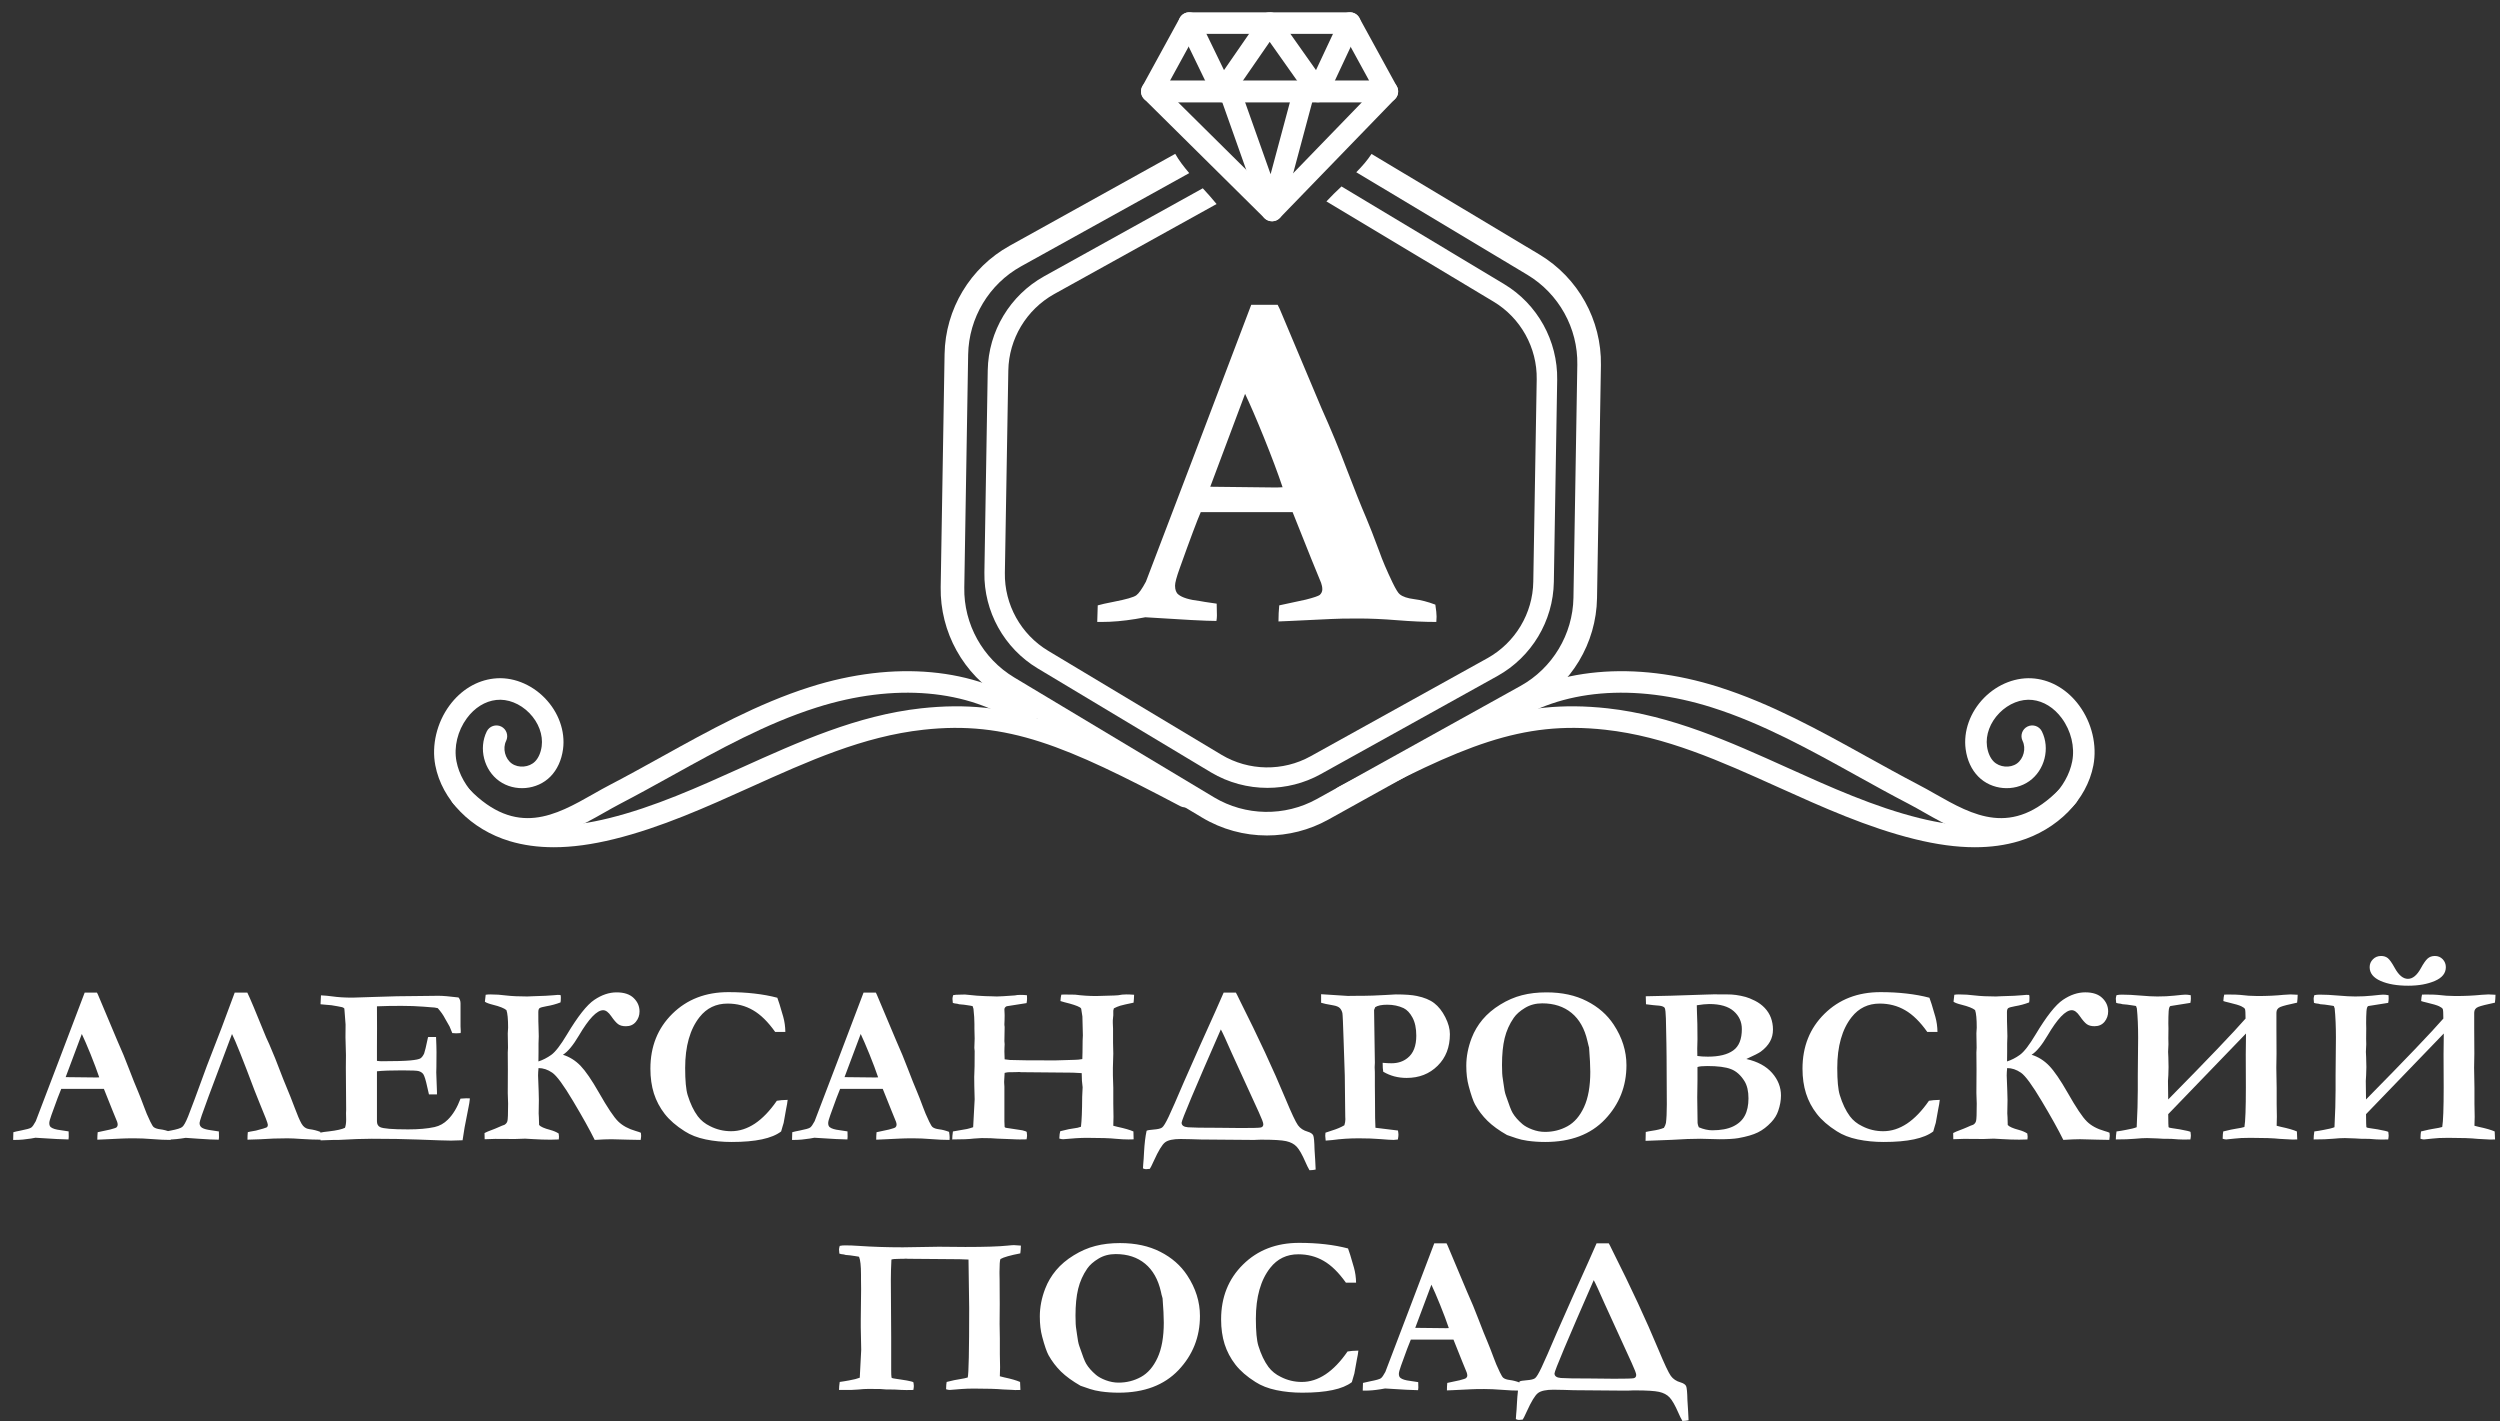 <?xml version="1.0" encoding="UTF-8"?> <svg xmlns="http://www.w3.org/2000/svg" width="95" height="54" viewBox="0 0 95 54" fill="none"><rect x="0" y="0" width="95" height="54" fill="#333333" stroke="none"/><path d="M0.5 43.317L0.508 43.024C0.562 43.008 0.656 42.986 0.792 42.96C1.01 42.918 1.141 42.881 1.188 42.847C1.234 42.814 1.291 42.733 1.359 42.605L2.215 40.36L3.218 37.719C3.313 37.719 3.403 37.719 3.49 37.719H3.684L3.722 37.795L4.458 39.544C4.625 39.915 4.774 40.276 4.905 40.625C5.039 40.974 5.152 41.26 5.248 41.481C5.304 41.614 5.382 41.813 5.481 42.079C5.531 42.224 5.608 42.405 5.712 42.623C5.771 42.742 5.813 42.81 5.841 42.83C5.894 42.872 5.976 42.9 6.092 42.914C6.208 42.928 6.334 42.96 6.467 43.011C6.482 43.105 6.489 43.176 6.489 43.222C6.489 43.243 6.488 43.273 6.485 43.317C6.275 43.317 6.044 43.307 5.792 43.286C5.54 43.266 5.314 43.256 5.112 43.256C4.889 43.256 4.727 43.259 4.628 43.265L3.908 43.299L3.698 43.308C3.698 43.21 3.703 43.114 3.712 43.024L4.182 42.923C4.324 42.886 4.407 42.858 4.429 42.839C4.458 42.81 4.472 42.778 4.472 42.742C4.472 42.704 4.465 42.666 4.451 42.627L4.281 42.211L3.948 41.378H2.327C2.267 41.513 2.143 41.845 1.954 42.372C1.901 42.521 1.873 42.623 1.873 42.676C1.873 42.75 1.893 42.802 1.932 42.833C1.998 42.886 2.122 42.926 2.307 42.947C2.332 42.953 2.432 42.969 2.608 42.993C2.611 43.095 2.612 43.165 2.612 43.204C2.612 43.234 2.609 43.266 2.603 43.299C2.428 43.299 2.009 43.278 1.348 43.234L1.175 43.265C0.965 43.299 0.766 43.317 0.576 43.317H0.5ZM2.495 40.931C3.157 40.939 3.547 40.944 3.665 40.944L3.771 40.939C3.687 40.687 3.575 40.393 3.441 40.058C3.304 39.722 3.193 39.466 3.109 39.291L2.495 40.931ZM8.816 39.292L7.926 41.664C7.697 42.279 7.583 42.615 7.583 42.672C7.583 42.758 7.616 42.82 7.684 42.859C7.752 42.9 7.862 42.928 8.016 42.949C8.038 42.954 8.139 42.969 8.317 42.995L8.322 43.21C8.322 43.244 8.319 43.276 8.313 43.308C8.138 43.308 7.881 43.296 7.544 43.272L7.056 43.238L6.88 43.265C6.677 43.294 6.451 43.308 6.205 43.308L6.214 43.022C6.241 43.009 6.337 42.989 6.499 42.959C6.719 42.918 6.861 42.873 6.922 42.827C6.983 42.781 7.058 42.646 7.148 42.424C7.238 42.203 7.476 41.562 7.861 40.505L8.422 39.054L8.919 37.719H9.398C9.485 37.891 9.724 38.46 10.115 39.425L10.23 39.676C10.356 39.958 10.534 40.402 10.762 41.004L10.896 41.332C10.992 41.558 11.09 41.807 11.192 42.079C11.299 42.369 11.389 42.577 11.459 42.7C11.529 42.824 11.628 42.892 11.752 42.907C11.906 42.926 12.045 42.962 12.173 43.012C12.187 43.104 12.194 43.173 12.194 43.221L12.19 43.308C11.98 43.308 11.742 43.299 11.477 43.282C11.238 43.265 11.054 43.256 10.924 43.256C10.57 43.256 10.226 43.268 9.888 43.292L9.404 43.308C9.404 43.205 9.408 43.11 9.417 43.022C9.431 43.015 9.534 42.996 9.727 42.962C9.959 42.901 10.092 42.862 10.126 42.844C10.161 42.827 10.178 42.792 10.178 42.739C10.178 42.689 10.072 42.414 9.863 41.913L9.672 41.435C9.232 40.264 8.946 39.55 8.816 39.292ZM12.197 37.823C12.358 37.831 12.499 37.845 12.618 37.862C12.841 37.894 13.1 37.91 13.394 37.91C13.497 37.91 13.758 37.901 14.179 37.885C14.811 37.861 15.38 37.849 15.89 37.849L16.658 37.84C16.832 37.84 17.085 37.862 17.423 37.904C17.474 37.961 17.5 38.037 17.5 38.133V39.007L17.509 39.18C17.509 39.198 17.507 39.224 17.504 39.257L17.331 39.266C17.308 39.266 17.261 39.263 17.187 39.257C17.161 39.201 17.126 39.117 17.083 39.005L16.91 38.702C16.845 38.573 16.752 38.443 16.635 38.31C16.564 38.29 16.473 38.278 16.363 38.275C16.334 38.272 16.248 38.265 16.103 38.254C15.84 38.233 15.556 38.223 15.251 38.223C14.907 38.223 14.597 38.228 14.324 38.24C14.326 38.311 14.327 38.588 14.327 39.072L14.324 39.782V40.313C14.395 40.322 14.456 40.327 14.507 40.327C15.011 40.327 15.37 40.316 15.585 40.297C15.799 40.277 15.931 40.25 15.981 40.215C16.032 40.179 16.079 40.117 16.118 40.031C16.143 39.968 16.192 39.761 16.266 39.409L16.32 39.405H16.57C16.581 39.657 16.587 39.848 16.587 39.978C16.587 40.276 16.586 40.467 16.583 40.551C16.58 40.636 16.578 40.703 16.578 40.751C16.578 40.828 16.583 40.949 16.591 41.117C16.6 41.285 16.605 41.412 16.605 41.493V41.587H16.3C16.289 41.542 16.268 41.449 16.236 41.308C16.18 41.046 16.129 40.883 16.085 40.818C16.049 40.767 15.993 40.729 15.915 40.703C15.858 40.684 15.649 40.674 15.288 40.674C14.861 40.674 14.54 40.685 14.324 40.709C14.324 40.783 14.324 40.831 14.324 40.852C14.324 41.19 14.324 41.47 14.324 41.693V42.607C14.324 42.716 14.363 42.788 14.44 42.828C14.556 42.888 14.912 42.917 15.509 42.917C15.905 42.917 16.24 42.888 16.515 42.828C16.706 42.785 16.874 42.691 17.019 42.545C17.212 42.355 17.372 42.09 17.5 41.748C17.588 41.739 17.659 41.735 17.716 41.735C17.748 41.735 17.794 41.736 17.856 41.739C17.847 41.81 17.84 41.87 17.834 41.917L17.81 42.045L17.654 42.846L17.578 43.33C17.394 43.338 17.25 43.343 17.14 43.343C16.983 43.343 16.559 43.33 15.871 43.302C15.387 43.283 14.805 43.273 14.124 43.273C13.784 43.273 13.367 43.288 12.871 43.317H12.693L12.18 43.334V43.039C12.234 43.024 12.341 43.009 12.502 42.992C12.794 42.958 12.997 42.912 13.11 42.856C13.139 42.775 13.154 42.671 13.154 42.547C13.154 42.498 13.152 42.417 13.149 42.301L13.154 42.169L13.142 40.572L13.146 40.092L13.128 39.413L13.132 38.934L13.092 38.408C13.092 38.394 13.09 38.366 13.084 38.323C13.056 38.292 13.014 38.272 12.958 38.264C12.926 38.259 12.884 38.25 12.831 38.239C12.67 38.206 12.515 38.185 12.365 38.179C12.312 38.176 12.251 38.17 12.18 38.162L12.197 37.823ZM21.391 40.081C21.643 40.16 21.865 40.299 22.058 40.497C22.25 40.696 22.485 41.038 22.761 41.522C23.084 42.09 23.327 42.455 23.494 42.617C23.659 42.778 23.881 42.898 24.159 42.978C24.261 43.007 24.327 43.03 24.354 43.046C24.36 43.096 24.363 43.136 24.363 43.163C24.363 43.197 24.357 43.247 24.345 43.317L23.878 43.308L23.235 43.291C23.075 43.291 22.862 43.299 22.599 43.317C22.413 42.938 22.139 42.447 21.778 41.842C21.418 41.236 21.154 40.876 20.984 40.761C20.815 40.645 20.642 40.587 20.464 40.587C20.453 40.692 20.447 40.787 20.447 40.871L20.469 41.458C20.474 41.577 20.477 41.691 20.477 41.798L20.469 42.308L20.477 42.458L20.486 42.75C20.542 42.816 20.683 42.878 20.909 42.937C21.035 42.972 21.142 43.017 21.229 43.073C21.238 43.129 21.242 43.169 21.242 43.197C21.242 43.218 21.239 43.253 21.233 43.299C21.106 43.305 21.003 43.308 20.924 43.308C20.715 43.308 20.486 43.301 20.236 43.285L19.953 43.269L19.57 43.282L18.82 43.278L18.417 43.291L18.412 43.056C18.439 43.035 18.571 42.981 18.811 42.891L18.921 42.844C19.046 42.788 19.13 42.753 19.172 42.742C19.228 42.708 19.266 42.661 19.282 42.6C19.299 42.54 19.308 42.32 19.308 41.94L19.295 41.535L19.299 40.635L19.295 39.999L19.304 39.813L19.295 39.266L19.308 39.05C19.308 38.722 19.286 38.499 19.244 38.384C19.156 38.311 18.985 38.243 18.733 38.181C18.582 38.144 18.479 38.105 18.426 38.066L18.456 37.801C18.51 37.792 18.566 37.788 18.626 37.788C18.833 37.788 19.037 37.801 19.241 37.829C19.448 37.853 19.713 37.866 20.037 37.866L20.219 37.858L20.729 37.84C20.806 37.837 20.91 37.83 21.044 37.819L21.193 37.806L21.299 37.81C21.307 37.833 21.312 37.863 21.312 37.904C21.312 38.001 21.307 38.063 21.299 38.092C21.128 38.157 20.951 38.206 20.768 38.236C20.626 38.262 20.539 38.285 20.506 38.308C20.473 38.331 20.456 38.382 20.456 38.46C20.456 38.743 20.458 38.928 20.464 39.02L20.473 39.379L20.464 39.65V39.971L20.46 40.335C20.626 40.281 20.788 40.199 20.947 40.086C21.105 39.973 21.303 39.715 21.542 39.315C21.956 38.623 22.303 38.182 22.585 37.994C22.866 37.804 23.149 37.71 23.431 37.71C23.715 37.71 23.931 37.781 24.079 37.924C24.228 38.068 24.302 38.237 24.302 38.436C24.302 38.584 24.256 38.714 24.164 38.827C24.072 38.94 23.946 38.997 23.785 38.997C23.66 38.997 23.562 38.971 23.489 38.918C23.418 38.866 23.33 38.766 23.226 38.615C23.122 38.463 23.021 38.388 22.92 38.388C22.682 38.388 22.375 38.71 21.997 39.353C21.777 39.725 21.575 39.968 21.391 40.081ZM29.538 37.914C29.574 38 29.65 38.24 29.763 38.638C29.813 38.818 29.841 39.011 29.843 39.214H29.457C29.184 38.83 28.905 38.554 28.615 38.388C28.327 38.22 28.004 38.136 27.647 38.136C27.208 38.136 26.854 38.307 26.584 38.649C26.219 39.111 26.036 39.757 26.036 40.584C26.036 41.064 26.068 41.406 26.13 41.61C26.232 41.94 26.361 42.21 26.516 42.418C26.636 42.577 26.791 42.703 26.984 42.795C27.233 42.923 27.5 42.986 27.782 42.986C28.095 42.986 28.395 42.889 28.686 42.697C28.976 42.503 29.254 42.214 29.52 41.829C29.625 41.81 29.761 41.798 29.931 41.795C29.919 41.903 29.901 42.014 29.875 42.13C29.867 42.175 29.835 42.355 29.779 42.669L29.741 42.795L29.683 42.995C29.509 43.129 29.267 43.228 28.954 43.295C28.641 43.362 28.257 43.395 27.801 43.395C27.453 43.395 27.124 43.363 26.814 43.298C26.504 43.233 26.239 43.13 26.019 42.988C25.696 42.785 25.442 42.563 25.258 42.327C25.074 42.09 24.938 41.831 24.848 41.551C24.76 41.271 24.715 40.957 24.715 40.609C24.715 39.767 24.993 39.072 25.549 38.524C26.106 37.975 26.816 37.701 27.678 37.701C28.03 37.701 28.36 37.719 28.67 37.755C28.979 37.79 29.268 37.843 29.538 37.914ZM30.097 43.317L30.106 43.024C30.159 43.008 30.254 42.986 30.39 42.96C30.607 42.918 30.739 42.881 30.785 42.847C30.832 42.814 30.888 42.733 30.956 42.605L31.813 40.36L32.815 37.719C32.911 37.719 33.001 37.719 33.088 37.719H33.282L33.319 37.795L34.056 39.544C34.222 39.915 34.371 40.276 34.503 40.625C34.636 40.974 34.75 41.26 34.845 41.481C34.901 41.614 34.98 41.813 35.078 42.079C35.129 42.224 35.206 42.405 35.31 42.623C35.368 42.742 35.41 42.81 35.439 42.83C35.491 42.872 35.574 42.9 35.69 42.914C35.805 42.928 35.931 42.96 36.065 43.011C36.08 43.105 36.087 43.176 36.087 43.222C36.087 43.243 36.085 43.273 36.082 43.317C35.872 43.317 35.642 43.307 35.389 43.286C35.138 43.266 34.912 43.256 34.71 43.256C34.487 43.256 34.325 43.259 34.226 43.265L33.505 43.299L33.296 43.308C33.296 43.21 33.3 43.114 33.309 43.024L33.78 42.923C33.922 42.886 34.005 42.858 34.026 42.839C34.056 42.81 34.07 42.778 34.07 42.742C34.07 42.704 34.063 42.666 34.048 42.627L33.879 42.211L33.545 41.378H31.924C31.865 41.513 31.74 41.845 31.552 42.372C31.498 42.521 31.471 42.623 31.471 42.676C31.471 42.75 31.491 42.802 31.53 42.833C31.595 42.886 31.72 42.926 31.904 42.947C31.93 42.953 32.03 42.969 32.205 42.993C32.208 43.095 32.209 43.165 32.209 43.204C32.209 43.234 32.207 43.266 32.201 43.299C32.025 43.299 31.607 43.278 30.946 43.234L30.773 43.265C30.562 43.299 30.364 43.317 30.174 43.317H30.097ZM32.092 40.931C32.754 40.939 33.144 40.944 33.263 40.944L33.369 40.939C33.285 40.687 33.173 40.393 33.038 40.058C32.902 39.722 32.79 39.466 32.707 39.291L32.092 40.931ZM36.185 43.299C36.185 43.214 36.194 43.112 36.211 42.995L36.746 42.902C36.811 42.888 36.889 42.865 36.98 42.834L37.037 41.774C37.025 41.392 37.02 41.107 37.02 40.918L37.024 40.816C37.033 40.7 37.037 40.409 37.037 39.942L37.025 39.819L37.037 39.463L37.028 39.095V38.913C37.028 38.749 37.017 38.556 36.992 38.336C36.989 38.315 36.979 38.282 36.96 38.234C36.937 38.226 36.912 38.22 36.885 38.217C36.857 38.214 36.83 38.21 36.801 38.204C36.691 38.185 36.572 38.17 36.446 38.162L36.382 38.144C36.305 38.136 36.246 38.126 36.207 38.111C36.198 38.028 36.194 37.977 36.194 37.955C36.194 37.921 36.203 37.875 36.22 37.816C36.276 37.803 36.356 37.797 36.457 37.797C36.56 37.797 36.632 37.795 36.67 37.792C37.017 37.83 37.273 37.85 37.441 37.853C37.517 37.853 37.595 37.855 37.673 37.859C37.75 37.863 37.819 37.866 37.879 37.866C37.973 37.866 38.2 37.853 38.564 37.826C38.623 37.813 38.689 37.806 38.76 37.806C38.864 37.806 38.952 37.81 39.024 37.819C39.026 37.879 39.028 37.923 39.028 37.949C39.028 37.995 39.022 38.052 39.01 38.118L38.253 38.237C38.196 38.265 38.167 38.306 38.167 38.359L38.174 38.515L38.176 38.584L38.173 38.769L38.167 38.914V38.947C38.173 38.978 38.176 39.005 38.176 39.026L38.167 39.564C38.173 39.615 38.176 39.653 38.176 39.679C38.176 39.693 38.174 39.738 38.17 39.813C38.169 39.858 38.167 39.905 38.167 39.954C38.167 39.996 38.17 40.096 38.176 40.254C38.255 40.267 38.322 40.276 38.376 40.279L39.006 40.292H39.312L40.078 40.296L40.823 40.274C40.919 40.274 41.021 40.264 41.128 40.245C41.134 40.148 41.137 39.912 41.14 39.537L41.149 39.345L41.131 38.626L41.085 38.33C41.076 38.31 41.057 38.291 41.027 38.275C40.93 38.218 40.736 38.154 40.446 38.084C40.394 38.072 40.343 38.057 40.297 38.04C40.303 37.94 40.313 37.859 40.33 37.797C40.392 37.794 40.43 37.792 40.443 37.792L40.852 37.797C41.112 37.831 41.378 37.849 41.647 37.849C41.709 37.849 41.759 37.847 41.795 37.845L42.343 37.829C42.393 37.826 42.443 37.823 42.49 37.82C42.59 37.798 42.695 37.788 42.802 37.788C42.883 37.788 42.981 37.792 43.096 37.801C43.093 37.911 43.086 38.011 43.076 38.101C42.818 38.154 42.648 38.194 42.569 38.217C42.489 38.242 42.408 38.275 42.327 38.317L42.305 38.403V38.473V38.584L42.299 38.638C42.292 38.698 42.287 38.745 42.287 38.775V38.88C42.293 39.008 42.296 39.079 42.296 39.092V39.631L42.305 40.038L42.29 40.576C42.286 40.7 42.29 40.954 42.305 41.338V41.94L42.313 42.44C42.313 42.533 42.311 42.646 42.305 42.779C42.364 42.797 42.419 42.81 42.47 42.821C42.735 42.878 42.935 42.935 43.07 42.995L43.078 43.295C42.965 43.298 42.899 43.299 42.88 43.299C42.744 43.299 42.589 43.291 42.413 43.275C42.182 43.25 41.809 43.238 41.295 43.238C41.063 43.238 40.765 43.256 40.397 43.291C40.358 43.291 40.31 43.282 40.254 43.265C40.258 43.134 40.271 43.04 40.29 42.986L40.61 42.91L40.947 42.855C40.981 42.846 41.024 42.834 41.076 42.817C41.105 42.588 41.12 42.209 41.123 41.677L41.14 41.316C41.117 41.167 41.105 40.987 41.105 40.779C41.001 40.77 40.888 40.764 40.766 40.761L38.799 40.743L38.761 40.739L38.73 40.735C38.712 40.735 38.689 40.737 38.663 40.739C38.59 40.742 38.528 40.743 38.477 40.743H38.358C38.304 40.743 38.244 40.752 38.176 40.77L38.158 41.087V41.142C38.164 41.219 38.167 41.268 38.167 41.291V42.604C38.167 42.678 38.17 42.753 38.176 42.828L38.215 42.855L38.846 42.951C38.879 42.963 38.903 42.97 38.921 42.973C38.958 42.981 38.989 42.993 39.015 43.011C39.024 43.076 39.028 43.12 39.028 43.143C39.028 43.179 39.022 43.23 39.01 43.295C38.909 43.298 38.822 43.299 38.751 43.299C38.689 43.299 38.631 43.298 38.577 43.295C38.551 43.295 38.526 43.294 38.505 43.291L37.905 43.268C37.763 43.254 37.564 43.247 37.308 43.247L37.22 43.252C37.1 43.257 37.03 43.262 37.011 43.265C36.834 43.288 36.559 43.299 36.185 43.299ZM47.59 43.317L45.637 43.301C45.556 43.301 45.426 43.298 45.247 43.289L44.861 43.282C44.581 43.282 44.384 43.324 44.272 43.41C44.161 43.495 44.019 43.73 43.845 44.114C43.764 44.293 43.713 44.393 43.693 44.416C43.619 44.425 43.57 44.429 43.548 44.429C43.516 44.429 43.479 44.419 43.432 44.399C43.432 44.348 43.437 44.284 43.445 44.208C43.455 44.114 43.465 43.97 43.474 43.776C43.492 43.454 43.523 43.185 43.571 42.969C43.603 42.949 43.691 42.934 43.839 42.923C43.997 42.911 44.104 42.886 44.159 42.846C44.214 42.807 44.298 42.669 44.41 42.433C44.522 42.195 44.712 41.765 44.977 41.141L45.598 39.737L46.191 38.419L46.499 37.719H46.963C46.972 37.727 47.025 37.834 47.125 38.042C47.807 39.397 48.383 40.633 48.848 41.751C49.077 42.302 49.235 42.637 49.322 42.758C49.407 42.876 49.532 42.959 49.693 43.004C49.803 43.037 49.872 43.084 49.901 43.142C49.929 43.201 49.946 43.379 49.952 43.676L49.979 44.106C49.988 44.215 49.992 44.327 49.995 44.443C49.939 44.457 49.861 44.466 49.761 44.469C49.707 44.377 49.657 44.275 49.608 44.161C49.484 43.875 49.372 43.679 49.274 43.575C49.176 43.47 49.044 43.401 48.872 43.363C48.703 43.327 48.406 43.308 47.982 43.308H47.896L47.77 43.312L47.667 43.317H47.59ZM46.392 39.118C45.398 41.386 44.901 42.568 44.901 42.663C44.901 42.766 44.983 42.824 45.145 42.837C45.308 42.85 45.69 42.856 46.291 42.856L47.17 42.865C47.592 42.865 47.836 42.859 47.904 42.846C47.973 42.833 48.006 42.791 48.006 42.719C48.006 42.665 47.948 42.511 47.833 42.26L46.812 40.029C46.592 39.527 46.452 39.222 46.392 39.118ZM50.202 38.105V37.78L51.215 37.845L51.669 37.84H51.834C52.006 37.84 52.276 37.83 52.644 37.81C52.852 37.795 52.984 37.788 53.038 37.788C53.392 37.788 53.662 37.808 53.842 37.847C54.119 37.904 54.339 37.995 54.501 38.12C54.663 38.245 54.804 38.422 54.921 38.653C55.039 38.885 55.096 39.099 55.096 39.298C55.096 39.792 54.942 40.192 54.63 40.499C54.32 40.807 53.928 40.961 53.452 40.961C53.288 40.961 53.13 40.941 52.981 40.902C52.834 40.862 52.693 40.803 52.562 40.725C52.548 40.644 52.541 40.531 52.541 40.387C52.609 40.393 52.672 40.397 52.727 40.4C52.783 40.403 52.832 40.404 52.876 40.404C53.119 40.404 53.323 40.338 53.488 40.203C53.709 40.029 53.819 39.747 53.819 39.356C53.819 39.076 53.771 38.847 53.675 38.669C53.58 38.491 53.465 38.371 53.335 38.308C53.151 38.223 52.945 38.179 52.717 38.179C52.503 38.179 52.35 38.211 52.258 38.273C52.241 38.311 52.227 38.346 52.215 38.38L52.245 40.383L52.237 40.554L52.244 40.732C52.245 40.771 52.245 40.829 52.245 40.906V41.255L52.25 41.813L52.254 42.475C52.254 42.569 52.258 42.695 52.267 42.855L53.123 42.96C53.135 43.028 53.141 43.082 53.141 43.123C53.141 43.165 53.133 43.224 53.119 43.301C53.048 43.311 52.994 43.317 52.958 43.317C52.87 43.317 52.705 43.307 52.461 43.286C52.219 43.266 51.943 43.256 51.631 43.256C51.28 43.256 50.947 43.278 50.63 43.322C50.576 43.33 50.492 43.337 50.376 43.343C50.365 43.26 50.359 43.2 50.359 43.16C50.359 43.134 50.362 43.095 50.368 43.042L50.626 42.956C50.802 42.902 50.956 42.837 51.086 42.76C51.111 42.679 51.124 42.604 51.124 42.536C51.124 42.508 51.122 42.475 51.12 42.439C51.117 42.35 51.115 42.227 51.115 42.069L51.102 40.877L51.057 39.532C51.037 38.892 51.022 38.547 51.011 38.496C50.991 38.414 50.957 38.35 50.91 38.304C50.861 38.257 50.78 38.224 50.668 38.204C50.434 38.165 50.279 38.131 50.202 38.105ZM55.719 40.499C55.719 40.148 55.788 39.796 55.924 39.442C56.022 39.188 56.16 38.955 56.338 38.742C56.517 38.53 56.74 38.34 57.009 38.175C57.277 38.01 57.551 37.891 57.832 37.819C58.111 37.746 58.423 37.71 58.768 37.71C59.356 37.71 59.866 37.82 60.299 38.042C60.733 38.262 61.073 38.56 61.321 38.937C61.644 39.426 61.805 39.941 61.805 40.478C61.805 41.28 61.532 41.965 60.989 42.537C60.444 43.11 59.688 43.395 58.717 43.395C58.477 43.395 58.252 43.379 58.043 43.349C57.885 43.326 57.746 43.295 57.627 43.254C57.413 43.184 57.293 43.143 57.267 43.131C56.959 42.956 56.712 42.776 56.525 42.592C56.338 42.408 56.18 42.201 56.05 41.968C55.98 41.837 55.899 41.603 55.809 41.264C55.75 41.045 55.719 40.791 55.719 40.499ZM58.604 38.127C58.358 38.127 58.141 38.185 57.951 38.3C57.761 38.414 57.618 38.54 57.522 38.679C57.359 38.914 57.245 39.172 57.177 39.45C57.109 39.729 57.076 40.069 57.076 40.468C57.076 40.712 57.086 40.886 57.106 40.99C57.111 41.025 57.119 41.083 57.131 41.165C57.157 41.374 57.186 41.528 57.221 41.623C57.342 41.982 57.428 42.206 57.48 42.291C57.564 42.434 57.69 42.578 57.857 42.72C57.942 42.792 58.065 42.86 58.226 42.921C58.388 42.982 58.549 43.012 58.711 43.012C59.017 43.012 59.301 42.942 59.563 42.798C59.824 42.655 60.034 42.413 60.193 42.069C60.351 41.727 60.431 41.281 60.431 40.73C60.431 40.505 60.415 40.197 60.385 39.809L60.363 39.728C60.354 39.706 60.34 39.648 60.321 39.554C60.215 39.09 60.015 38.735 59.72 38.492C59.424 38.249 59.052 38.127 58.604 38.127ZM62.531 43.352L62.539 43.015C62.607 42.998 62.688 42.983 62.782 42.969C62.965 42.943 63.114 42.907 63.229 42.858C63.269 42.794 63.294 42.731 63.306 42.671C63.327 42.513 63.339 42.279 63.339 41.971L63.33 40.166C63.33 39.978 63.322 39.49 63.304 38.701C63.298 38.489 63.284 38.358 63.262 38.307C63.253 38.29 63.239 38.275 63.219 38.264C63.174 38.233 63.088 38.214 62.963 38.208C62.91 38.206 62.771 38.191 62.548 38.162L62.539 37.858L63.489 37.837L64.875 37.792L65.041 37.788C65.074 37.785 65.108 37.784 65.142 37.784C65.17 37.784 65.246 37.785 65.367 37.788H65.638C65.853 37.785 66.086 37.817 66.338 37.885C66.425 37.908 66.54 37.956 66.686 38.027C66.829 38.099 66.955 38.191 67.061 38.303C67.166 38.415 67.245 38.54 67.296 38.678C67.346 38.817 67.373 38.965 67.373 39.12C67.373 39.292 67.335 39.447 67.258 39.583C67.181 39.721 67.065 39.847 66.909 39.963C66.831 40.019 66.647 40.112 66.361 40.242C66.79 40.339 67.116 40.516 67.341 40.773C67.565 41.029 67.677 41.315 67.677 41.629C67.677 41.816 67.642 42.012 67.571 42.216C67.52 42.368 67.433 42.51 67.311 42.64C67.151 42.812 66.98 42.943 66.8 43.031C66.62 43.12 66.373 43.192 66.055 43.249C65.897 43.276 65.657 43.291 65.335 43.291L64.614 43.273C64.308 43.273 63.944 43.286 63.523 43.314C63.404 43.32 63.073 43.333 62.531 43.352ZM64.499 40.127C64.612 40.144 64.746 40.153 64.899 40.153C65.323 40.153 65.645 40.074 65.863 39.916C66.082 39.76 66.19 39.489 66.19 39.104C66.19 38.833 66.087 38.605 65.881 38.424C65.676 38.243 65.366 38.153 64.951 38.153C64.832 38.153 64.674 38.169 64.478 38.2C64.478 38.265 64.481 38.359 64.485 38.48C64.498 38.721 64.504 39.057 64.504 39.49L64.495 39.847C64.495 39.909 64.496 40.004 64.499 40.127ZM64.555 42.837C64.739 42.914 64.909 42.951 65.067 42.951C65.391 42.951 65.653 42.902 65.857 42.805C66.061 42.707 66.209 42.571 66.302 42.396C66.396 42.22 66.442 42 66.442 41.736C66.442 41.465 66.391 41.246 66.29 41.083C66.148 40.855 65.977 40.703 65.776 40.626C65.576 40.548 65.274 40.509 64.873 40.509C64.695 40.509 64.572 40.522 64.504 40.547V41.069L64.495 41.698L64.508 42.675C64.512 42.721 64.527 42.775 64.555 42.837ZM73.318 37.914C73.355 38 73.43 38.24 73.543 38.638C73.594 38.818 73.621 39.011 73.624 39.214H73.237C72.965 38.83 72.685 38.554 72.395 38.388C72.107 38.22 71.784 38.136 71.428 38.136C70.989 38.136 70.634 38.307 70.364 38.649C69.999 39.111 69.816 39.757 69.816 40.584C69.816 41.064 69.848 41.406 69.911 41.61C70.012 41.94 70.141 42.21 70.296 42.418C70.416 42.577 70.571 42.703 70.764 42.795C71.013 42.923 71.28 42.986 71.562 42.986C71.875 42.986 72.175 42.889 72.466 42.697C72.756 42.503 73.034 42.214 73.3 41.829C73.405 41.81 73.541 41.798 73.711 41.795C73.699 41.903 73.682 42.014 73.656 42.13C73.647 42.175 73.615 42.355 73.559 42.669L73.521 42.795L73.463 42.995C73.289 43.129 73.047 43.228 72.734 43.295C72.421 43.362 72.038 43.395 71.581 43.395C71.233 43.395 70.905 43.363 70.594 43.298C70.284 43.233 70.019 43.13 69.799 42.988C69.476 42.785 69.222 42.563 69.039 42.327C68.854 42.09 68.718 41.831 68.629 41.551C68.54 41.271 68.495 40.957 68.495 40.609C68.495 39.767 68.773 39.072 69.33 38.524C69.886 37.975 70.596 37.701 71.458 37.701C71.81 37.701 72.14 37.719 72.45 37.755C72.759 37.79 73.049 37.843 73.318 37.914Z" fill="white"></path><path d="M77.2 40.081C77.452 40.159 77.674 40.298 77.866 40.497C78.058 40.695 78.293 41.037 78.569 41.521C78.892 42.089 79.135 42.454 79.302 42.616C79.467 42.778 79.689 42.898 79.967 42.977C80.07 43.006 80.135 43.029 80.162 43.045C80.168 43.096 80.171 43.135 80.171 43.163C80.171 43.196 80.165 43.247 80.154 43.316L79.686 43.307L79.044 43.29C78.883 43.29 78.67 43.299 78.406 43.316C78.221 42.938 77.947 42.447 77.586 41.842C77.225 41.236 76.962 40.875 76.793 40.76C76.623 40.645 76.451 40.587 76.272 40.587C76.261 40.691 76.255 40.786 76.255 40.87L76.277 41.457C76.283 41.577 76.286 41.691 76.286 41.798L76.277 42.308L76.286 42.457L76.294 42.75C76.351 42.815 76.491 42.877 76.717 42.937C76.843 42.971 76.951 43.017 77.037 43.073C77.046 43.128 77.051 43.168 77.051 43.196C77.051 43.218 77.048 43.252 77.042 43.299C76.914 43.305 76.812 43.307 76.732 43.307C76.523 43.307 76.294 43.3 76.045 43.284L75.761 43.268L75.378 43.282L74.628 43.277L74.225 43.29L74.221 43.055C74.247 43.035 74.379 42.98 74.619 42.89L74.729 42.844C74.854 42.787 74.938 42.752 74.98 42.741C75.037 42.708 75.074 42.66 75.09 42.599C75.108 42.54 75.116 42.32 75.116 41.94L75.103 41.534L75.108 40.635L75.103 39.998L75.112 39.813L75.103 39.265L75.116 39.05C75.116 38.722 75.095 38.499 75.053 38.383C74.964 38.311 74.793 38.243 74.541 38.18C74.391 38.144 74.287 38.105 74.234 38.066L74.264 37.801C74.318 37.792 74.375 37.788 74.434 37.788C74.641 37.788 74.845 37.801 75.05 37.828C75.257 37.852 75.522 37.866 75.845 37.866L76.027 37.857L76.537 37.84C76.614 37.837 76.719 37.83 76.852 37.818L77.001 37.805L77.107 37.809C77.116 37.833 77.12 37.863 77.12 37.903C77.12 38.001 77.116 38.063 77.107 38.092C76.936 38.157 76.759 38.205 76.576 38.235C76.435 38.261 76.348 38.285 76.314 38.308C76.281 38.331 76.264 38.382 76.264 38.46C76.264 38.742 76.267 38.928 76.272 39.019L76.281 39.378L76.272 39.649V39.971L76.268 40.334C76.435 40.281 76.597 40.199 76.755 40.085C76.913 39.972 77.111 39.715 77.35 39.315C77.765 38.622 78.111 38.182 78.393 37.993C78.675 37.803 78.957 37.709 79.24 37.709C79.524 37.709 79.74 37.78 79.887 37.924C80.036 38.067 80.11 38.237 80.11 38.435C80.11 38.583 80.064 38.713 79.973 38.827C79.88 38.939 79.754 38.996 79.593 38.996C79.468 38.996 79.37 38.97 79.298 38.918C79.226 38.866 79.138 38.766 79.034 38.615C78.931 38.463 78.83 38.387 78.728 38.387C78.49 38.387 78.184 38.709 77.805 39.352C77.585 39.725 77.383 39.968 77.2 40.081ZM82.392 41.779C83.889 40.261 84.868 39.237 85.331 38.706C85.331 38.496 85.323 38.376 85.309 38.343C85.294 38.311 85.248 38.276 85.168 38.237C85.088 38.199 84.935 38.153 84.705 38.099C84.593 38.073 84.522 38.054 84.487 38.04C84.493 37.934 84.504 37.852 84.521 37.796L84.641 37.792C84.878 37.792 85.036 37.796 85.116 37.805C85.339 37.834 85.564 37.849 85.787 37.849C86.15 37.849 86.481 37.834 86.781 37.803C86.892 37.793 86.979 37.788 87.044 37.788C87.107 37.788 87.197 37.792 87.312 37.801C87.309 37.913 87.302 38.014 87.29 38.101C86.968 38.169 86.756 38.222 86.655 38.264C86.555 38.305 86.504 38.377 86.504 38.482V39.096L86.508 40.038L86.5 40.575L86.513 41.337V41.94L86.521 42.44C86.521 42.538 86.518 42.651 86.513 42.779C86.572 42.796 86.627 42.809 86.678 42.821C86.944 42.877 87.146 42.935 87.282 42.995L87.295 43.299L87.112 43.303C87.064 43.303 87.01 43.3 86.947 43.294L86.629 43.277C86.395 43.251 86.024 43.238 85.514 43.238C85.254 43.238 85.055 43.247 84.916 43.266C84.738 43.287 84.629 43.299 84.593 43.299C84.561 43.299 84.517 43.29 84.461 43.273C84.464 43.136 84.471 43.043 84.483 42.995L84.773 42.927L84.939 42.896C85.117 42.869 85.235 42.844 85.288 42.825C85.325 42.615 85.343 42.112 85.343 41.318L85.339 40.064L85.348 39.273L82.392 42.338C82.395 42.653 82.399 42.817 82.405 42.831C82.423 42.851 82.472 42.864 82.555 42.873L82.831 42.915C83.074 42.96 83.212 42.992 83.24 43.012C83.248 43.077 83.253 43.122 83.253 43.145C83.253 43.182 83.247 43.234 83.235 43.299L82.972 43.303C82.863 43.303 82.711 43.294 82.514 43.277L82.194 43.273L81.976 43.26L81.588 43.247C81.463 43.247 81.311 43.255 81.132 43.273C80.949 43.29 80.706 43.299 80.401 43.299C80.401 43.21 80.41 43.109 80.427 42.995C80.452 42.989 80.512 42.98 80.606 42.969L80.788 42.935C80.968 42.905 81.103 42.87 81.194 42.834C81.222 42.299 81.236 41.833 81.236 41.434V40.87L81.249 39.436C81.249 39.005 81.233 38.632 81.201 38.321C81.198 38.305 81.188 38.274 81.171 38.232C81.155 38.224 81.129 38.218 81.094 38.215C81.068 38.212 81.041 38.208 81.013 38.202C80.881 38.18 80.761 38.166 80.655 38.16L80.591 38.143C80.51 38.135 80.452 38.124 80.415 38.109C80.406 38.028 80.401 37.978 80.401 37.954C80.401 37.921 80.41 37.876 80.427 37.817C80.49 37.803 80.557 37.796 80.629 37.796C80.836 37.796 81.08 37.808 81.356 37.833C81.607 37.855 81.816 37.866 81.981 37.866C82.213 37.866 82.425 37.856 82.62 37.835C82.859 37.809 83.001 37.796 83.043 37.796C83.098 37.796 83.166 37.803 83.248 37.818L83.253 37.944C83.253 37.989 83.247 38.044 83.235 38.109L82.486 38.228C82.443 38.234 82.418 38.301 82.409 38.428C82.401 38.554 82.397 38.706 82.397 38.882L82.401 39.08L82.397 39.462L82.401 39.683L82.388 39.971C82.388 40.009 82.391 40.075 82.397 40.171C82.402 40.298 82.405 40.425 82.405 40.549C82.405 40.651 82.402 40.752 82.397 40.853L82.383 41.075L82.392 41.779ZM89.909 41.779C91.406 40.261 92.385 39.237 92.847 38.706C92.847 38.496 92.84 38.376 92.825 38.343C92.811 38.311 92.764 38.276 92.685 38.237C92.605 38.199 92.451 38.153 92.221 38.099C92.109 38.073 92.039 38.054 92.004 38.04C92.01 37.934 92.021 37.852 92.037 37.796L92.157 37.792C92.395 37.792 92.553 37.796 92.632 37.805C92.855 37.834 93.08 37.849 93.303 37.849C93.667 37.849 93.997 37.834 94.297 37.803C94.409 37.793 94.496 37.788 94.561 37.788C94.623 37.788 94.713 37.792 94.829 37.801C94.826 37.913 94.819 38.014 94.807 38.101C94.484 38.169 94.273 38.222 94.171 38.264C94.071 38.305 94.02 38.377 94.02 38.482V39.096L94.025 40.038L94.016 40.575L94.029 41.337V41.94L94.038 42.44C94.038 42.538 94.035 42.651 94.029 42.779C94.088 42.796 94.144 42.809 94.194 42.821C94.461 42.877 94.662 42.935 94.798 42.995L94.812 43.299L94.629 43.303C94.581 43.303 94.526 43.3 94.464 43.294L94.145 43.277C93.912 43.251 93.541 43.238 93.031 43.238C92.77 43.238 92.572 43.247 92.432 43.266C92.254 43.287 92.146 43.299 92.109 43.299C92.078 43.299 92.034 43.29 91.978 43.273C91.981 43.136 91.988 43.043 91.999 42.995L92.289 42.927L92.456 42.896C92.634 42.869 92.751 42.844 92.805 42.825C92.841 42.615 92.86 42.112 92.86 41.318L92.855 40.064L92.864 39.273L89.909 42.338C89.912 42.653 89.916 42.817 89.922 42.831C89.939 42.851 89.989 42.864 90.071 42.873L90.348 42.915C90.591 42.96 90.729 42.992 90.756 43.012C90.765 43.077 90.769 43.122 90.769 43.145C90.769 43.182 90.764 43.234 90.752 43.299L90.488 43.303C90.38 43.303 90.228 43.294 90.031 43.277L89.71 43.273L89.493 43.26L89.105 43.247C88.98 43.247 88.828 43.255 88.648 43.273C88.466 43.29 88.222 43.299 87.918 43.299C87.918 43.21 87.927 43.109 87.944 42.995C87.969 42.989 88.028 42.98 88.122 42.969L88.305 42.935C88.484 42.905 88.619 42.87 88.71 42.834C88.738 42.299 88.752 41.833 88.752 41.434V40.87L88.765 39.436C88.765 39.005 88.749 38.632 88.718 38.321C88.715 38.305 88.705 38.274 88.687 38.232C88.671 38.224 88.645 38.218 88.611 38.215C88.584 38.212 88.557 38.208 88.529 38.202C88.398 38.18 88.277 38.166 88.171 38.16L88.108 38.143C88.027 38.135 87.969 38.124 87.931 38.109C87.922 38.028 87.918 37.978 87.918 37.954C87.918 37.921 87.927 37.876 87.944 37.817C88.006 37.803 88.073 37.796 88.145 37.796C88.353 37.796 88.596 37.808 88.873 37.833C89.123 37.855 89.332 37.866 89.497 37.866C89.729 37.866 89.942 37.856 90.136 37.835C90.375 37.809 90.517 37.796 90.559 37.796C90.614 37.796 90.683 37.803 90.765 37.818L90.769 37.944C90.769 37.989 90.764 38.044 90.752 38.109L90.003 38.228C89.959 38.234 89.935 38.301 89.926 38.428C89.917 38.554 89.913 38.706 89.913 38.882L89.917 39.08L89.913 39.462L89.917 39.683L89.904 39.971C89.904 40.009 89.907 40.075 89.913 40.171C89.919 40.298 89.922 40.425 89.922 40.549C89.922 40.651 89.919 40.752 89.913 40.853L89.9 41.075L89.909 41.779ZM90.047 36.751C90.047 36.633 90.09 36.533 90.174 36.45C90.256 36.368 90.359 36.327 90.481 36.327C90.584 36.327 90.668 36.355 90.736 36.408C90.804 36.462 90.894 36.588 91.004 36.789C91.154 37.06 91.32 37.196 91.501 37.196C91.683 37.196 91.847 37.06 91.995 36.789C92.09 36.614 92.175 36.494 92.247 36.427C92.32 36.361 92.412 36.327 92.525 36.327C92.646 36.327 92.744 36.369 92.824 36.452C92.903 36.536 92.942 36.636 92.942 36.751C92.942 36.982 92.802 37.156 92.523 37.276C92.241 37.397 91.905 37.457 91.514 37.457C91.089 37.457 90.739 37.397 90.462 37.275C90.185 37.153 90.047 36.979 90.047 36.751Z" fill="white"></path><path d="M31.883 52.818C31.883 52.73 31.892 52.628 31.909 52.514C31.934 52.508 31.993 52.499 32.086 52.487L32.269 52.455C32.447 52.424 32.58 52.389 32.671 52.353L32.726 51.294L32.709 50.439V50.173L32.722 48.987L32.718 48.619V48.437C32.718 48.101 32.693 47.876 32.645 47.76C32.628 47.752 32.603 47.745 32.569 47.743C32.542 47.74 32.516 47.736 32.487 47.73C32.357 47.708 32.239 47.694 32.134 47.688L32.07 47.67C31.99 47.663 31.932 47.651 31.896 47.637C31.888 47.556 31.883 47.505 31.883 47.482C31.883 47.449 31.892 47.404 31.909 47.344C31.971 47.331 32.038 47.324 32.108 47.324C32.278 47.324 32.454 47.331 32.635 47.344C33.148 47.379 33.706 47.398 34.308 47.398L35.676 47.376L36.683 47.385C37.436 47.385 37.968 47.367 38.279 47.334C38.401 47.321 38.485 47.315 38.53 47.315C38.584 47.315 38.672 47.321 38.794 47.333C38.791 47.443 38.784 47.541 38.772 47.628C38.39 47.702 38.138 47.773 38.016 47.844C37.993 47.901 37.981 48.06 37.981 48.322V48.406L37.985 48.618L37.99 49.561L37.985 50.306L37.994 50.859V51.461L38.003 51.96C38.003 52.059 38 52.17 37.994 52.298C38.053 52.315 38.109 52.33 38.159 52.34C38.426 52.396 38.627 52.455 38.763 52.514L38.776 52.818L38.578 52.822C38.54 52.822 38.491 52.819 38.429 52.813L38.111 52.799C37.88 52.778 37.51 52.766 37.002 52.766C36.835 52.766 36.682 52.772 36.54 52.782L36.095 52.818C36.053 52.818 36.005 52.809 35.951 52.792C35.954 52.656 35.962 52.562 35.973 52.514L36.261 52.446L36.426 52.417C36.605 52.388 36.721 52.363 36.774 52.344C36.81 52.205 36.829 51.324 36.829 49.702L36.803 47.863C36.713 47.857 36.6 47.853 36.464 47.85L34.497 47.834L34.459 47.831C34.45 47.83 34.44 47.828 34.428 47.828C34.41 47.828 34.387 47.83 34.361 47.833L34.175 47.836C34.018 47.836 33.919 47.846 33.874 47.863C33.859 48.156 33.852 48.414 33.852 48.634L33.865 50.813V52.036C33.865 52.191 33.869 52.295 33.878 52.349C33.895 52.369 33.944 52.383 34.028 52.392L34.223 52.421C34.305 52.433 34.385 52.446 34.462 52.459L34.62 52.493C34.656 52.499 34.688 52.511 34.712 52.531C34.722 52.596 34.726 52.641 34.726 52.664C34.726 52.701 34.72 52.753 34.708 52.818L34.444 52.822C34.337 52.822 34.185 52.815 33.99 52.802L33.671 52.799L33.453 52.783L33.006 52.779C32.893 52.779 32.762 52.786 32.615 52.802L32.338 52.818H31.883ZM39.513 50.026C39.513 49.675 39.581 49.323 39.717 48.97C39.815 48.715 39.953 48.482 40.131 48.269C40.309 48.057 40.533 47.867 40.802 47.702C41.07 47.537 41.344 47.418 41.625 47.346C41.904 47.273 42.216 47.237 42.561 47.237C43.149 47.237 43.659 47.347 44.092 47.569C44.526 47.789 44.866 48.087 45.114 48.464C45.437 48.954 45.598 49.468 45.598 50.006C45.598 50.807 45.325 51.492 44.782 52.065C44.237 52.637 43.481 52.922 42.51 52.922C42.27 52.922 42.045 52.906 41.836 52.876C41.678 52.853 41.539 52.822 41.42 52.782C41.206 52.711 41.086 52.67 41.06 52.659C40.753 52.483 40.505 52.303 40.318 52.12C40.131 51.935 39.973 51.728 39.843 51.495C39.773 51.365 39.692 51.13 39.602 50.791C39.543 50.572 39.513 50.319 39.513 50.026ZM42.397 47.655C42.151 47.655 41.934 47.712 41.744 47.827C41.554 47.941 41.411 48.067 41.315 48.206C41.153 48.441 41.038 48.699 40.97 48.977C40.902 49.257 40.869 49.596 40.869 49.995C40.869 50.239 40.879 50.413 40.899 50.517C40.904 50.552 40.912 50.61 40.924 50.693C40.95 50.901 40.979 51.055 41.014 51.15C41.135 51.51 41.221 51.733 41.273 51.818C41.357 51.962 41.483 52.105 41.65 52.247C41.735 52.319 41.858 52.388 42.019 52.449C42.181 52.509 42.342 52.54 42.504 52.54C42.81 52.54 43.094 52.469 43.356 52.325C43.617 52.182 43.827 51.94 43.986 51.596C44.144 51.255 44.224 50.809 44.224 50.258C44.224 50.032 44.208 49.725 44.178 49.336L44.156 49.255C44.147 49.234 44.133 49.176 44.114 49.081C44.008 48.618 43.808 48.263 43.513 48.02C43.217 47.776 42.845 47.655 42.397 47.655ZM51.225 47.441C51.261 47.527 51.336 47.767 51.449 48.166C51.5 48.346 51.528 48.538 51.531 48.741H51.144C50.871 48.357 50.592 48.082 50.302 47.915C50.014 47.747 49.69 47.663 49.334 47.663C48.895 47.663 48.54 47.834 48.271 48.176C47.906 48.638 47.723 49.284 47.723 50.111C47.723 50.591 47.755 50.933 47.817 51.137C47.919 51.468 48.048 51.737 48.203 51.946C48.323 52.104 48.478 52.23 48.67 52.322C48.92 52.45 49.186 52.514 49.469 52.514C49.782 52.514 50.082 52.417 50.373 52.224C50.663 52.03 50.941 51.742 51.207 51.356C51.312 51.337 51.448 51.326 51.618 51.323C51.606 51.43 51.589 51.542 51.562 51.657C51.554 51.702 51.522 51.882 51.465 52.196L51.428 52.322L51.37 52.522C51.196 52.656 50.954 52.756 50.641 52.822C50.328 52.889 49.944 52.922 49.488 52.922C49.14 52.922 48.811 52.89 48.501 52.825C48.191 52.76 47.926 52.657 47.706 52.515C47.383 52.312 47.129 52.091 46.945 51.854C46.761 51.617 46.625 51.358 46.535 51.078C46.447 50.798 46.402 50.484 46.402 50.136C46.402 49.294 46.68 48.599 47.236 48.051C47.792 47.502 48.502 47.229 49.365 47.229C49.716 47.229 50.047 47.246 50.357 47.282C50.666 47.317 50.955 47.371 51.225 47.441ZM51.784 52.844L51.793 52.551C51.846 52.536 51.94 52.514 52.077 52.487C52.294 52.446 52.426 52.408 52.472 52.375C52.519 52.341 52.575 52.26 52.643 52.133L53.499 49.887L54.502 47.246C54.598 47.246 54.688 47.246 54.774 47.246H54.968L55.006 47.323L55.742 49.072C55.909 49.442 56.058 49.803 56.19 50.152C56.323 50.501 56.436 50.786 56.532 51.008C56.588 51.142 56.666 51.34 56.765 51.607C56.816 51.752 56.892 51.933 56.997 52.15C57.055 52.269 57.097 52.337 57.126 52.357C57.178 52.399 57.261 52.427 57.377 52.441C57.492 52.456 57.618 52.487 57.752 52.539C57.766 52.633 57.773 52.704 57.773 52.75C57.773 52.77 57.772 52.801 57.769 52.844C57.559 52.844 57.329 52.834 57.077 52.813C56.824 52.793 56.598 52.783 56.397 52.783C56.174 52.783 56.012 52.786 55.913 52.792L55.192 52.827L54.983 52.835C54.983 52.737 54.987 52.641 54.996 52.551L55.467 52.45C55.609 52.414 55.691 52.385 55.713 52.366C55.742 52.337 55.757 52.305 55.757 52.269C55.757 52.231 55.749 52.194 55.735 52.154L55.565 51.739L55.232 50.905H53.611C53.551 51.04 53.427 51.372 53.238 51.899C53.185 52.049 53.157 52.15 53.157 52.204C53.157 52.278 53.178 52.33 53.217 52.36C53.282 52.414 53.407 52.453 53.591 52.475C53.617 52.48 53.717 52.497 53.892 52.521C53.895 52.622 53.897 52.692 53.897 52.731C53.897 52.762 53.894 52.793 53.887 52.827C53.712 52.827 53.294 52.805 52.633 52.762L52.459 52.792C52.249 52.827 52.051 52.844 51.861 52.844H51.784ZM53.779 50.458C54.441 50.467 54.831 50.471 54.95 50.471L55.055 50.467C54.971 50.215 54.86 49.92 54.725 49.586C54.589 49.249 54.477 48.993 54.393 48.818L53.779 50.458ZM61.761 52.844L59.807 52.828C59.726 52.828 59.596 52.825 59.417 52.816L59.031 52.809C58.751 52.809 58.554 52.851 58.443 52.937C58.331 53.022 58.189 53.257 58.015 53.641C57.934 53.821 57.883 53.921 57.863 53.944C57.789 53.953 57.74 53.957 57.718 53.957C57.687 53.957 57.649 53.947 57.602 53.926C57.602 53.876 57.607 53.812 57.615 53.735C57.626 53.641 57.636 53.497 57.645 53.303C57.662 52.982 57.694 52.712 57.742 52.497C57.773 52.476 57.862 52.461 58.01 52.45C58.167 52.438 58.275 52.414 58.33 52.373C58.385 52.334 58.469 52.196 58.58 51.96C58.692 51.723 58.882 51.292 59.147 50.668L59.768 49.264L60.361 47.946L60.67 47.246H61.133C61.142 47.255 61.196 47.362 61.296 47.569C61.978 48.923 62.553 50.161 63.018 51.278C63.247 51.83 63.405 52.164 63.492 52.285C63.578 52.403 63.702 52.486 63.863 52.531C63.973 52.564 64.042 52.611 64.071 52.669C64.099 52.728 64.116 52.906 64.122 53.203L64.149 53.634C64.158 53.742 64.163 53.854 64.166 53.97C64.109 53.984 64.031 53.993 63.931 53.996C63.877 53.905 63.827 53.801 63.779 53.689C63.654 53.402 63.542 53.206 63.444 53.102C63.347 52.998 63.214 52.928 63.042 52.89C62.873 52.854 62.576 52.835 62.152 52.835H62.066L61.94 52.84L61.837 52.844H61.761ZM60.562 48.645C59.569 50.913 59.071 52.095 59.071 52.191C59.071 52.294 59.153 52.351 59.315 52.364C59.479 52.377 59.86 52.383 60.461 52.383L61.34 52.392C61.762 52.392 62.007 52.386 62.075 52.373C62.143 52.36 62.176 52.318 62.176 52.246C62.176 52.192 62.118 52.039 62.003 51.788L60.983 49.557C60.762 49.054 60.622 48.75 60.562 48.645Z" fill="white"></path><path fill-rule="evenodd" clip-rule="evenodd" d="M57.152 10.793L50.977 7.085C50.781 7.269 50.584 7.458 50.404 7.654L56.751 11.46C57.786 12.078 58.416 13.215 58.395 14.418L58.265 22.103C58.248 23.31 57.577 24.423 56.526 25.009L49.806 28.736C48.751 29.322 47.453 29.301 46.418 28.683L39.83 24.73C38.795 24.108 38.164 22.975 38.185 21.767L38.316 14.082C38.336 12.876 39.004 11.766 40.055 11.177L46.23 7.753C46.062 7.548 45.886 7.347 45.706 7.155L39.679 10.498C38.381 11.219 37.559 12.589 37.534 14.07L37.407 21.755C37.383 23.237 38.157 24.632 39.429 25.397L46.017 29.35C46.676 29.743 47.421 29.939 48.162 29.939C48.857 29.939 49.557 29.767 50.183 29.42L56.902 25.688C58.199 24.968 59.022 23.601 59.046 22.115L59.173 14.434C59.197 12.949 58.424 11.554 57.152 10.793Z" fill="white"></path><path fill-rule="evenodd" clip-rule="evenodd" d="M58.506 9.676L52.118 5.85C51.955 6.099 51.754 6.328 51.538 6.545L58.044 10.445C59.234 11.161 59.963 12.47 59.938 13.858L59.791 22.717C59.766 24.104 58.997 25.389 57.782 26.064L50.036 30.365C48.82 31.036 47.327 31.012 46.136 30.3L38.537 25.741C37.346 25.025 36.618 23.72 36.643 22.328L36.79 13.473C36.814 12.082 37.583 10.797 38.799 10.122L45.191 6.578C44.986 6.337 44.798 6.095 44.659 5.846L38.365 9.34C36.867 10.171 35.922 11.746 35.894 13.457L35.746 22.312C35.718 24.023 36.61 25.631 38.079 26.51L45.673 31.064C46.43 31.519 47.286 31.748 48.141 31.748C48.947 31.748 49.749 31.548 50.473 31.147L58.216 26.846C59.713 26.019 60.659 24.44 60.687 22.729L60.835 13.874C60.863 12.164 59.971 10.556 58.506 9.676Z" fill="white"></path><path fill-rule="evenodd" clip-rule="evenodd" d="M21.045 32.195C20.441 32.195 19.884 32.118 19.368 31.963C17.902 31.523 16.792 30.393 16.542 29.085C16.395 28.319 16.597 27.467 17.081 26.808C17.512 26.223 18.11 25.859 18.766 25.785C19.449 25.705 20.171 25.983 20.698 26.521C21.227 27.061 21.487 27.789 21.395 28.47C21.338 28.889 21.173 29.249 20.917 29.509C20.414 30.022 19.561 30.098 18.976 29.683C18.39 29.268 18.18 28.438 18.497 27.794C18.597 27.592 18.842 27.509 19.046 27.608C19.248 27.708 19.331 27.953 19.232 28.156C19.092 28.439 19.192 28.832 19.449 29.015C19.707 29.197 20.111 29.161 20.332 28.936C20.462 28.804 20.551 28.6 20.584 28.36C20.642 27.928 20.467 27.454 20.114 27.094C19.761 26.734 19.291 26.549 18.859 26.598C18.432 26.646 18.035 26.893 17.74 27.294C17.389 27.772 17.241 28.384 17.346 28.932C17.536 29.927 18.444 30.831 19.604 31.179C20.57 31.47 21.726 31.441 23.136 31.092C24.863 30.666 26.543 29.907 28.168 29.174C30.337 28.195 32.579 27.183 35.003 26.916C38.415 26.543 40.739 27.54 45.23 29.909C45.43 30.015 45.507 30.263 45.402 30.462C45.296 30.663 45.049 30.739 44.848 30.633C40.511 28.345 38.277 27.378 35.092 27.73C32.798 27.982 30.712 28.924 28.504 29.92C26.846 30.668 25.132 31.442 23.333 31.886C22.499 32.092 21.74 32.195 21.045 32.195Z" fill="white"></path><path fill-rule="evenodd" clip-rule="evenodd" d="M20.035 31.91C19.167 31.91 18.228 31.565 17.242 30.558C17.084 30.397 17.087 30.138 17.248 29.98C17.409 29.822 17.668 29.824 17.827 29.986C19.629 31.826 21.115 30.985 22.551 30.17C22.767 30.047 22.977 29.928 23.181 29.823C23.843 29.478 24.511 29.108 25.155 28.751C26.941 27.761 28.788 26.738 30.78 26.106C33.986 25.089 37.059 25.372 39.214 26.881C39.399 27.011 39.444 27.266 39.315 27.451C39.185 27.636 38.93 27.681 38.745 27.551C36.8 26.19 33.988 25.947 31.028 26.886C29.113 27.493 27.303 28.496 25.553 29.466C24.902 29.827 24.23 30.199 23.559 30.548C23.363 30.65 23.162 30.765 22.955 30.882C22.134 31.347 21.143 31.91 20.035 31.91Z" fill="white"></path><path fill-rule="evenodd" clip-rule="evenodd" d="M75.046 32.195C74.35 32.195 73.59 32.092 72.757 31.886C70.958 31.442 69.243 30.668 67.585 29.92C65.377 28.924 63.292 27.982 60.997 27.73C57.812 27.378 55.578 28.345 51.241 30.633C51.041 30.739 50.793 30.663 50.688 30.462C50.583 30.262 50.659 30.015 50.859 29.909C55.352 27.539 57.678 26.543 61.086 26.916C63.511 27.183 65.753 28.195 67.922 29.174C69.546 29.907 71.226 30.666 72.953 31.092C74.365 31.441 75.52 31.47 76.486 31.179C77.646 30.831 78.553 29.927 78.744 28.932C78.849 28.384 78.701 27.772 78.349 27.294C78.055 26.893 77.658 26.646 77.231 26.598C76.801 26.549 76.329 26.734 75.976 27.094C75.623 27.454 75.447 27.928 75.506 28.36C75.539 28.6 75.628 28.804 75.758 28.936C75.979 29.161 76.383 29.197 76.641 29.015C76.898 28.832 76.998 28.439 76.859 28.156C76.759 27.953 76.841 27.708 77.045 27.608C77.248 27.509 77.493 27.592 77.592 27.794C77.91 28.438 77.699 29.268 77.114 29.683C76.529 30.098 75.677 30.023 75.174 29.509C74.917 29.249 74.751 28.889 74.695 28.47C74.603 27.789 74.863 27.061 75.391 26.521C75.919 25.983 76.644 25.708 77.324 25.785C77.979 25.859 78.577 26.223 79.008 26.808C79.493 27.467 79.694 28.319 79.548 29.085C79.298 30.393 78.188 31.523 76.722 31.963C76.205 32.118 75.65 32.195 75.046 32.195Z" fill="white"></path><path fill-rule="evenodd" clip-rule="evenodd" d="M76.055 31.91C74.947 31.91 73.956 31.348 73.134 30.882C72.928 30.765 72.727 30.65 72.531 30.548C71.859 30.199 71.187 29.827 70.537 29.466C68.787 28.496 66.977 27.493 65.062 26.886C62.102 25.947 59.29 26.19 57.345 27.551C57.159 27.681 56.905 27.636 56.775 27.451C56.646 27.265 56.69 27.011 56.876 26.881C59.031 25.372 62.105 25.089 65.31 26.106C67.302 26.738 69.149 27.761 70.934 28.751C71.58 29.108 72.247 29.478 72.908 29.823C73.113 29.928 73.323 30.048 73.538 30.17C74.974 30.985 76.46 31.827 78.262 29.986C78.421 29.824 78.68 29.822 78.841 29.98C79.003 30.138 79.005 30.397 78.847 30.558C77.862 31.565 76.923 31.91 76.055 31.91Z" fill="white"></path><path fill-rule="evenodd" clip-rule="evenodd" d="M44.764 3.884L48.332 7.417L51.754 3.884H44.764ZM48.337 8.408C48.23 8.408 48.126 8.365 48.05 8.29L43.481 3.766C43.363 3.649 43.327 3.473 43.39 3.319C43.453 3.166 43.603 3.066 43.769 3.066H52.72C52.884 3.066 53.033 3.164 53.097 3.316C53.161 3.466 53.128 3.642 53.014 3.759L48.632 8.283C48.555 8.362 48.451 8.407 48.342 8.408C48.34 8.408 48.339 8.408 48.337 8.408Z" fill="white"></path><path fill-rule="evenodd" clip-rule="evenodd" d="M44.459 3.067H52.029L51.055 1.286H45.434L44.459 3.067ZM52.72 3.885H43.769C43.624 3.885 43.49 3.809 43.417 3.684C43.343 3.56 43.34 3.406 43.41 3.279L44.832 0.681C44.904 0.549 45.042 0.468 45.191 0.468H51.297C51.447 0.468 51.584 0.549 51.656 0.681L53.079 3.279C53.148 3.406 53.146 3.56 53.072 3.684C52.998 3.809 52.864 3.885 52.72 3.885Z" fill="white"></path><path fill-rule="evenodd" clip-rule="evenodd" d="M48.337 8.408C48.165 8.408 48.01 8.299 47.952 8.136L46.349 3.612C46.274 3.399 46.385 3.165 46.599 3.089C46.811 3.014 47.045 3.125 47.12 3.339L48.283 6.62L49.155 3.369C49.213 3.151 49.436 3.021 49.656 3.08C49.874 3.138 50.003 3.363 49.945 3.581L48.733 8.105C48.687 8.278 48.533 8.401 48.354 8.408C48.348 8.408 48.343 8.408 48.337 8.408Z" fill="white"></path><path fill-rule="evenodd" clip-rule="evenodd" d="M46.449 3.884C46.439 3.884 46.429 3.884 46.418 3.883C46.273 3.872 46.145 3.785 46.081 3.653L44.823 1.055C44.725 0.852 44.809 0.607 45.013 0.508C45.216 0.411 45.461 0.495 45.559 0.698L46.512 2.665L47.908 0.644C47.984 0.534 48.108 0.468 48.242 0.468C48.369 0.453 48.502 0.531 48.579 0.641L50.008 2.664L50.927 0.703C51.023 0.498 51.266 0.41 51.471 0.506C51.676 0.602 51.764 0.846 51.668 1.05L50.451 3.649C50.389 3.781 50.261 3.87 50.116 3.883C49.969 3.896 49.83 3.831 49.746 3.711L48.248 1.591L46.786 3.708C46.709 3.819 46.583 3.885 46.449 3.884Z" fill="white"></path><path d="M41.695 23.634L41.714 23.004C41.829 22.97 42.032 22.923 42.325 22.867C42.793 22.776 43.077 22.695 43.177 22.623C43.276 22.552 43.398 22.377 43.545 22.102L45.388 17.268L47.547 11.582C47.752 11.582 47.946 11.582 48.133 11.582H48.551L48.632 11.747L50.217 15.512C50.575 16.31 50.897 17.087 51.18 17.839C51.468 18.59 51.711 19.205 51.917 19.682C52.038 19.969 52.207 20.396 52.419 20.97C52.528 21.282 52.694 21.672 52.918 22.14C53.043 22.396 53.133 22.542 53.195 22.586C53.307 22.676 53.485 22.735 53.735 22.767C53.985 22.798 54.256 22.867 54.543 22.976C54.574 23.178 54.59 23.331 54.59 23.431C54.59 23.474 54.587 23.541 54.58 23.634C54.128 23.634 53.632 23.612 53.089 23.568C52.547 23.524 52.06 23.503 51.626 23.503C51.146 23.503 50.796 23.509 50.584 23.522L49.031 23.596L48.582 23.615C48.582 23.403 48.592 23.197 48.611 23.004L49.624 22.785C49.93 22.707 50.107 22.645 50.154 22.605C50.217 22.542 50.248 22.474 50.248 22.396C50.248 22.314 50.232 22.233 50.202 22.149L49.836 21.254L49.119 19.46H45.629C45.501 19.75 45.232 20.465 44.827 21.6C44.711 21.922 44.652 22.14 44.652 22.255C44.652 22.414 44.695 22.527 44.78 22.592C44.92 22.707 45.188 22.792 45.585 22.838C45.641 22.851 45.856 22.886 46.234 22.939C46.24 23.157 46.243 23.306 46.243 23.39C46.243 23.456 46.236 23.524 46.224 23.596C45.847 23.596 44.945 23.549 43.523 23.456L43.149 23.522C42.696 23.596 42.269 23.634 41.861 23.634H41.695ZM45.99 18.496C47.416 18.515 48.255 18.525 48.51 18.525L48.738 18.515C48.557 17.973 48.317 17.339 48.027 16.619C47.733 15.895 47.494 15.343 47.313 14.966L45.99 18.496Z" fill="white"></path></svg> 